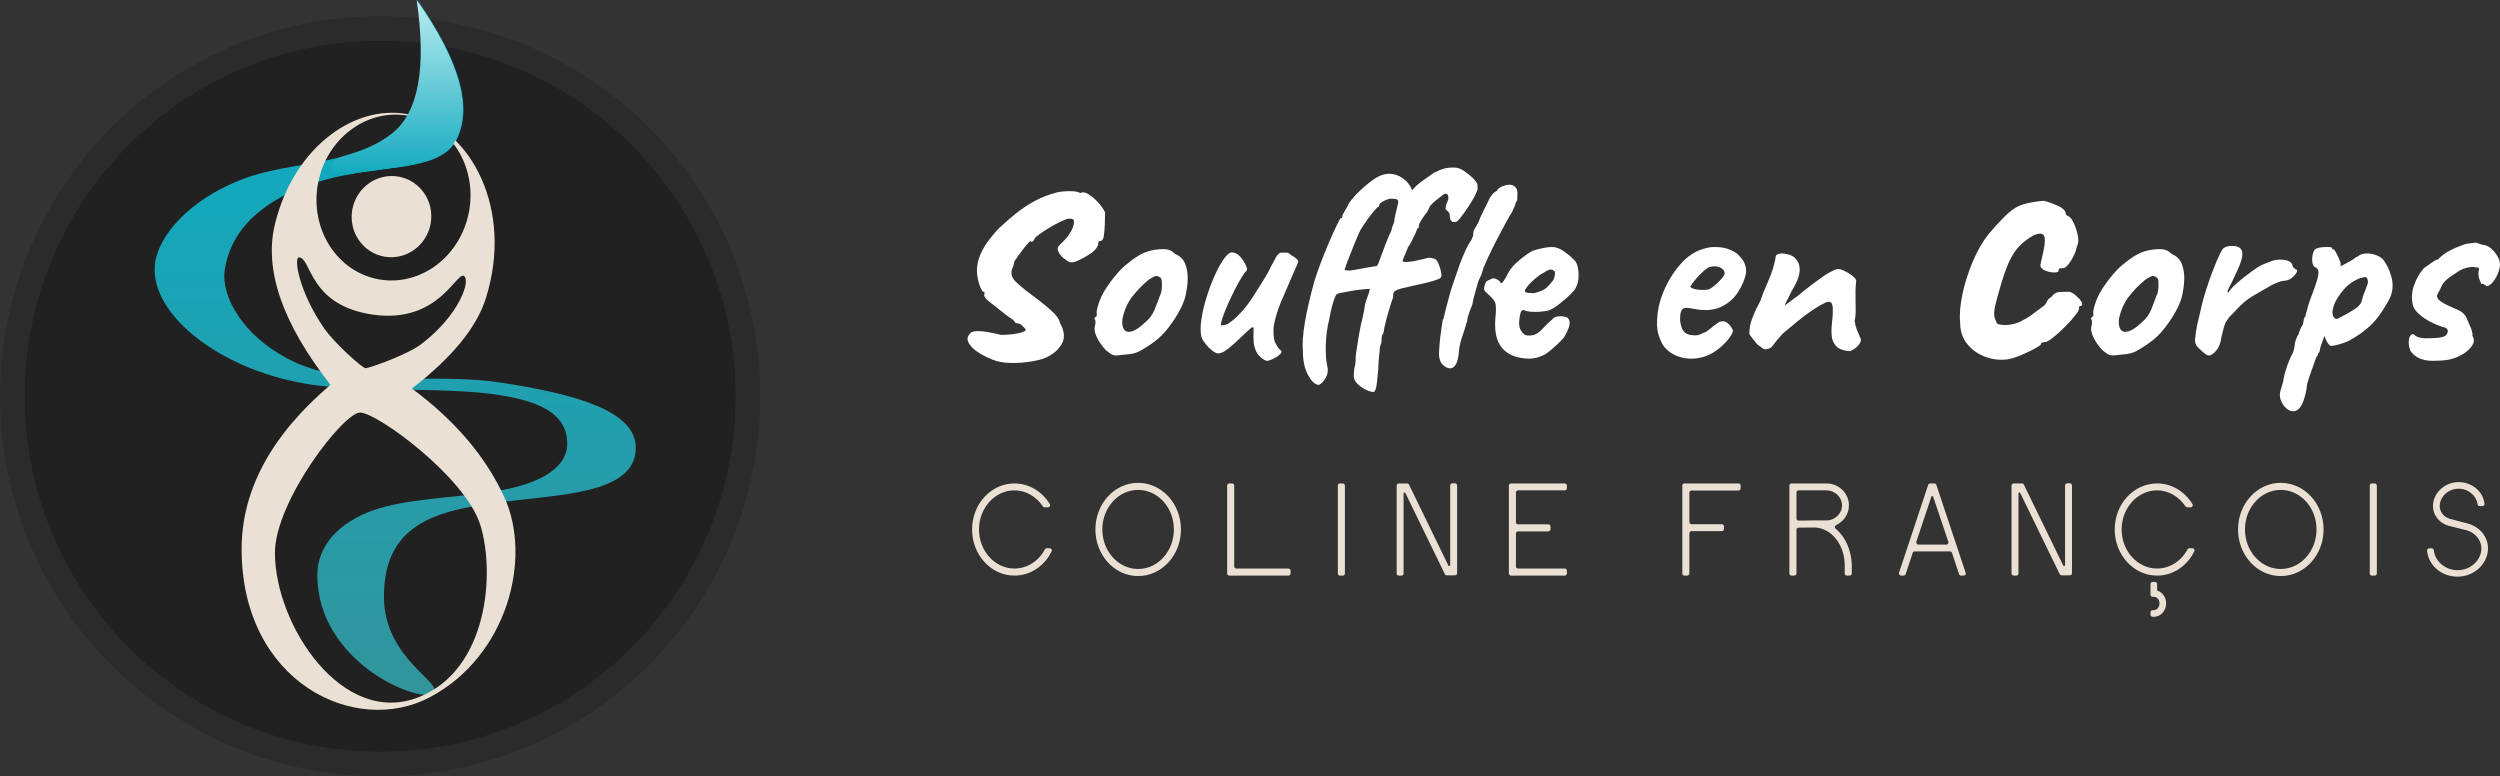 <svg xmlns="http://www.w3.org/2000/svg" width="2328" height="723" viewBox="0 0 2328 723"><rect x="0" y="0" width="2328" height="723" fill="#333333" stroke="none"/><defs><linearGradient id="a" x1="50%" x2="50%" y1="22.387%" y2="100%"><stop offset="0%" stop-color="#12A9BE"></stop><stop offset="100%" stop-color="#33949B"></stop></linearGradient><linearGradient id="b" x1="50%" x2="50%" y1="0%" y2="100%"><stop offset="0%" stop-color="#B8ECF0"></stop><stop offset="100%" stop-color="#12A9BE"></stop></linearGradient></defs><g fill="none" fill-rule="evenodd"><circle cx="354" cy="369" r="331" fill="#000" fill-opacity=".371" opacity=".646"></circle><circle cx="354" cy="369" r="354" fill="#000" fill-opacity=".371" opacity=".419"></circle><g transform="translate(144)"><path fill="url(#a)" d="M244.575,0 C284.624,57.225 296.692,100.853 280.777,130.882 C266.988,156.903 222.636,154.348 177.166,163.137 C171.476,164.237 165.769,165.514 160.101,167.047 C141.244,172.149 123.31,179.434 108.17,189.267 C85.603,203.924 69.243,224.243 65.284,251.432 C61.519,277.289 83.89,312.918 123.038,333.56 C133.173,338.904 144.432,343.244 156.653,346.15 C193.601,354.933 235.9,351.881 277.401,352.827 C293.119,353.185 308.722,354.117 323.876,356.482 C391.117,366.978 448,382.314 448,416.757 C448,478.754 307.621,451.992 248.022,487.365 C228.059,499.213 213.398,518.364 213.544,556.25 C213.769,614.803 272.383,637.191 258.592,645.801 C244.8,654.412 151.707,616.525 151.482,535.585 C151.405,508.273 171.636,486.521 203.2,475.31 C233.333,464.607 273.959,463.976 313.532,458.088 C377.386,448.588 384.214,424.672 384.214,413.313 C384.214,384.037 356.293,372.408 313.532,366.815 C300.599,365.123 285.678,364.23 269.873,363.683 C228.072,362.235 180.086,363.203 146.31,358.204 C136.333,356.728 126.63,354.701 117.281,352.199 C42.528,332.191 -9.638,281.791 1.498,239.377 C8.399,213.095 39.036,181.905 85.972,165.325 C89.743,163.993 93.639,162.803 97.633,161.719 C123.275,154.759 152.967,152.177 179.671,144.544 C195.337,140.066 209.974,133.851 222.163,123.994 C246.298,104.476 253.769,63.145 244.575,0 Z"></path><path fill="#EAE1D4" d="M239.568,107.249 C294.722,121.008 334.364,194.96 308.511,277.512 C299.94,304.879 276.959,332.969 239.568,361.783 C279.785,391.593 308.511,425.417 325.746,463.253 C351.6,520.007 328.543,610.583 256.804,648.993 C187.062,686.335 81,635.508 81,511.408 C81,456.373 108.577,405.352 163.731,358.343 C118.918,301.016 101.683,251.141 112.024,208.719 C130.044,134.8 189.647,94.796 239.568,107.249 Z M191.308,384.141 C175.796,384.141 112.024,466.692 112.024,514.847 C112.024,581.92 174.952,677.921 246.462,648.993 C310.429,623.117 317.129,533.765 303.34,489.05 C289.552,444.335 207.019,384.141 191.308,384.141 Z M134.431,239.676 C129.312,239.676 134.328,271.702 157.842,305.717 L158.56,306.749 C166.738,318.406 193.032,342.865 196.479,342.865 C199.926,342.865 235.324,330.286 248.186,320.507 C284.381,292.99 294.722,260.314 287.828,256.874 C280.934,253.434 263.698,301.589 203.373,292.99 C143.048,284.391 146.03,239.676 134.431,239.676 Z M151.99,171.559 C144.552,213.652 170.059,253.324 208.963,260.169 C247.867,267.014 285.434,238.44 292.873,196.347 C300.311,154.254 274.803,114.581 235.9,107.737 C196.996,100.892 159.428,129.466 151.99,171.559 Z M184.049,195.3 C187.686,174.721 206.972,160.913 227.127,164.459 C247.282,168.006 260.673,187.563 257.036,208.142 C253.4,228.72 234.113,242.528 213.958,238.982 C193.803,235.436 180.413,215.879 184.049,195.3 Z"></path><path fill="url(#b)" d="M243.992,0 C284.057,57.153 296.13,100.725 280.209,130.716 C266.414,156.704 222.045,154.152 176.558,162.93 C170.865,164.028 152.348,151.984 179.063,144.36 C194.735,139.889 209.379,133.681 221.572,123.837 C245.717,104.344 253.19,63.065 243.992,0 Z"></path></g><g fill-rule="nonzero" transform="translate(901 156)"><path fill="#FFF" d="M23.151,178.874 C14.753,175.461 8.64,171.865 4.811,168.086 C0.983,164.308 -0.561,160.956 0.18,158.03 C0.674,156.567 1.539,155.227 2.774,154.008 C3.967,152.829 6.604,152.278 10.683,152.352 L11.11,152.362 C15.432,152.484 22.163,153.642 31.302,155.836 C34.019,155.836 36.735,155.714 39.452,155.47 C42.169,155.227 44.701,154.861 47.047,154.373 C49.394,153.886 51.308,153.276 52.79,152.545 C54.025,152.058 54.396,151.387 53.902,150.534 C53.408,149.681 52.543,148.766 51.308,147.791 C50.32,146.572 49.209,145.78 47.974,145.414 C46.739,145.049 45.627,144.866 44.639,144.866 C44.145,143.647 43.096,142.428 41.49,141.209 C39.885,139.99 37.97,138.65 35.747,137.187 L33.85,135.658 C29.158,131.888 24.851,128.497 20.928,125.485 L20.325,125.015 C16.327,121.836 14.799,119.433 15.741,117.806 L15.741,115.978 C14.012,115.978 12.406,113.601 10.925,108.847 C9.443,104.093 8.702,99.766 8.702,95.866 C8.702,90.99 9.751,86.115 11.851,81.239 C13.95,76.363 16.667,71.731 20.002,67.343 C23.336,62.955 26.732,59.055 30.19,55.642 C34.883,51.254 39.885,46.927 45.195,42.66 C50.505,38.394 56.31,34.555 62.608,31.142 C68.907,27.729 75.884,25.047 83.541,23.097 C86.999,22.366 90.951,22 95.397,22 C99.843,22 103.054,22.609 105.029,23.828 C107.005,22.609 109.475,22.914 112.439,24.743 C115.403,26.571 118.367,29.07 121.331,32.239 C124.295,35.408 126.518,38.577 128,41.746 L127.994,43.358 C127.976,45.962 127.916,49.02 127.815,52.534 C127.691,56.8 127.383,60.517 126.889,63.687 C126.395,66.856 125.283,68.44 123.554,68.44 L122.628,68.623 C122.049,68.738 121.741,69.334 121.705,70.412 L121.702,70.634 C121.702,73.072 119.849,75.876 116.144,79.045 C111.451,82.214 107.005,84.774 102.807,86.724 C98.608,88.674 95.397,88.796 93.174,87.09 C91.692,86.115 90.333,85.139 89.098,84.164 C87.863,83.189 86.752,81.97 85.764,80.508 L84.838,78.862 C84.22,77.765 83.911,76.729 83.911,75.754 C83.911,74.779 84.282,73.865 85.023,73.011 L86.134,71.731 C89.592,68.562 92.248,65.637 94.1,62.955 C95.952,60.274 97.249,57.897 97.99,55.825 C98.731,53.753 99.102,52.107 99.102,50.888 C99.102,49.425 98.793,48.511 98.175,48.146 C97.558,47.78 96.261,47.597 94.285,47.597 C93.05,47.597 90.395,48.572 86.32,50.522 C82.244,52.473 77.984,54.85 73.538,57.653 C69.092,60.457 65.634,62.955 63.164,65.149 L62.67,65.996 C61.946,67.224 61.431,68.039 61.126,68.44 C60.756,68.928 60.076,69.172 59.088,69.172 C59.088,68.197 58.471,68.319 57.236,69.537 C56.001,70.756 54.519,72.463 52.79,74.657 C51.061,76.851 49.332,79.167 47.603,81.605 L46.091,83.747 C45.061,85.214 44.207,86.45 43.528,87.455 C43.301,89.467 42.816,91.324 42.07,93.028 L41.861,93.489 C40.996,95.317 40.687,97.207 40.934,99.157 C41.181,101.595 42.416,103.911 44.639,106.105 L45.216,106.666 C47.404,108.77 50.423,111.387 54.272,114.515 L56.864,116.423 C64.014,121.709 69.521,125.976 73.386,129.224 L73.723,129.508 C78.045,133.164 81.071,136.09 82.8,138.284 C84.529,140.478 85.64,142.672 86.134,144.866 C90.333,152.423 90.827,158.944 87.616,164.429 C84.405,169.915 79.466,174.12 72.797,177.045 C70.327,178.264 66.004,179.422 59.829,180.519 C53.655,181.616 47.171,182.104 40.379,181.982 C33.586,181.86 27.844,180.824 23.151,178.874 Z M139.021,175 C136.732,175 134.926,174.561 133.605,173.684 C132.285,172.806 130.655,171.577 128.718,169.997 C125.372,166.487 122.686,162.713 120.661,158.676 C118.635,154.638 117.887,151.128 118.415,148.144 C118.944,146.739 119.164,145.379 119.076,144.062 L118.944,142.088 C118.063,141.21 117.799,140.64 118.151,140.376 C118.503,140.113 118.855,139.63 119.208,138.928 C120.264,138.928 120.617,137.963 120.264,136.032 C119.912,134.628 120.485,131.6 121.982,126.948 C123.385,122.587 125.292,118.419 127.701,114.444 L128.562,113.045 C129.605,111.372 131.066,109.249 132.945,106.674 C135.058,103.778 137.392,100.882 139.946,97.985 C142.5,95.089 144.833,92.763 146.947,91.008 C151.35,87.322 155.444,84.338 159.231,82.056 C163.017,79.774 166.848,78.194 170.723,77.316 C174.597,76.439 178.604,76 182.743,76 C186.882,76 190.272,77.404 192.914,80.213 C196.965,81.968 199.826,84.338 201.5,87.322 C203.173,90.306 204.274,94.168 204.802,98.907 C205.33,104.173 204.802,110.624 203.217,118.259 C201.668,125.721 197.512,134.315 190.748,144.04 L190.272,144.721 C185.869,151.04 181.554,155.955 177.327,159.465 C173.1,162.976 168.433,166.223 163.326,169.207 C159.627,171.665 155.664,173.157 151.438,173.684 C147.211,174.21 143.072,174.649 139.021,175 Z M165.586,144.016 C169.457,140.687 172.228,137.008 173.9,132.978 L174.495,131.526 C175.998,127.825 177.603,123.578 179.311,118.785 C180.015,117.733 180.499,115.981 180.762,113.528 C181.026,111.075 181.07,108.666 180.894,106.3 C180.718,103.935 180.103,102.577 179.047,102.227 C177.463,101 175.88,100.693 174.296,101.307 C172.712,101.92 170.689,103.103 168.225,104.855 C162.946,109.235 158.064,114.273 153.576,119.967 C149.089,125.662 145.966,132.627 144.207,140.862 C143.679,145.243 144.163,148.528 145.658,150.718 C147.154,152.909 149.617,153.522 153.049,152.558 C156.48,151.595 160.659,148.747 165.586,144.016 Z M280.658,179.617 C279.431,180.319 277.81,180.056 275.794,178.827 C273.778,177.598 271.807,175.754 269.879,173.296 C268.652,171.189 267.731,169.038 267.118,166.844 C266.505,164.649 266.198,161.357 266.198,156.967 L266.277,155.235 C266.379,152.785 266.4,151.008 266.34,149.903 L266.329,149.725 C266.242,148.408 265.453,148.32 263.963,149.462 L263.535,149.8 C261.944,151.087 259.151,153.652 255.156,157.494 C250.774,161.884 246.611,165.615 242.668,168.687 C238.724,171.76 235.525,173.208 233.072,173.033 C231.845,173.033 230.18,172.243 228.076,170.662 C225.973,169.082 223.958,167.107 222.03,164.737 C220.102,162.366 218.699,160.128 217.823,158.021 C216.771,153.777 216.728,148.326 217.692,141.67 C218.656,135.013 220.277,128.041 222.555,120.755 C224.834,113.468 227.419,106.621 230.311,100.212 C233.203,93.804 236.095,88.624 238.987,84.674 C241.879,80.723 244.377,78.836 246.48,79.011 C249.459,79.362 252.045,80.811 254.236,83.357 C256.426,85.903 258.135,88.668 259.362,91.653 C260.063,92.882 260.37,93.935 260.282,94.813 C260.195,95.691 259.45,96.744 258.048,97.974 C256.47,100.08 254.586,103.109 252.395,107.06 C250.204,111.01 248.013,115.268 245.823,119.833 C243.632,124.398 241.704,128.743 240.039,132.87 L239.554,134.085 C238.142,137.664 237.12,140.639 236.489,143.009 L236.35,143.553 C235.792,145.824 235.838,146.96 236.489,146.96 C238.943,146.96 241.222,146.301 243.325,144.984 C245.428,143.667 248.057,141.517 251.212,138.532 C254.893,134.845 258.135,131.114 260.94,127.339 C263.744,123.564 266.636,119.218 269.616,114.302 C271.704,111.083 273.903,107.569 276.213,103.76 L277.358,101.86 C279.606,98.094 281.057,95.394 281.709,93.76 L287.23,83.488 C288.457,81.206 289.947,79.801 291.7,79.275 L297.747,79.275 C298.798,79.45 300.025,80.24 301.427,81.645 C302.83,82.347 304.275,83.313 305.765,84.542 C307.255,85.771 308,86.824 308,87.702 L307.432,89.098 C306.967,90.226 306.393,91.582 305.711,93.168 L302.089,101.479 C301.839,102.047 301.619,102.547 301.427,102.977 C298.097,110.527 294.899,117.945 291.831,125.232 C288.764,132.518 286.529,139.936 285.127,147.486 C284.777,149.944 284.733,152.797 284.996,156.046 C285.259,159.294 285.741,161.62 286.442,163.025 C286.967,164.078 287.625,165.263 288.413,166.58 C289.202,167.897 290.122,168.994 291.174,169.872 C292.751,170.926 292.708,172.243 291.043,173.823 C289.377,175.403 287.362,176.764 284.996,177.905 L284.117,178.322 C282.268,179.185 281.115,179.617 280.658,179.617 Z M378.788,208.687 C377.736,209.391 375.327,208.907 371.559,207.234 C367.791,205.561 364.68,203.316 362.227,200.498 C361,199.089 360.211,197.592 359.861,196.007 C359.51,194.422 359.598,191.428 360.124,187.026 C360.825,185.089 361.219,183.019 361.307,180.818 L361.397,178.326 C361.411,177.9 361.421,177.531 361.428,177.22 L361.443,176.211 C361.483,175.043 361.789,172.66 362.358,169.063 L363.421,162.402 L363.421,162.402 L364.519,155.628 C365.141,151.873 365.692,148.955 366.17,146.873 C366.17,146.697 366.257,146.257 366.433,145.553 C366.608,144.848 366.783,144.232 366.958,143.703 L367.442,141.548 L367.442,141.548 L368.404,137.364 C369.018,134.722 369.587,131.464 370.113,127.59 C370.934,124.453 371.756,121.896 372.577,119.92 L372.742,119.533 C373.618,117.507 374.231,115.35 374.582,113.061 C372.479,113.061 369.806,113.237 366.564,113.589 C363.322,113.941 360.018,114.426 356.653,115.042 L348.541,116.538 L348.541,116.538 L347.47,116.741 C345.478,117.136 344.351,117.494 344.088,117.816 C343.387,118.168 342.642,119.357 341.854,121.382 C341.065,123.407 340.233,126.049 339.357,129.307 C338.48,132.565 337.692,136.307 336.991,140.533 C334.888,148.634 333.749,156.955 333.573,165.497 L333.55,166.899 C333.449,174.73 333.895,180.559 334.888,184.384 C335.939,188.611 335.457,192.441 333.442,195.875 C331.426,199.309 329.367,201.467 327.264,202.347 C323.935,202.523 320.605,199.617 317.275,193.63 C313.945,187.642 312.28,180.334 312.28,171.704 C311.579,164.484 312.193,155.282 314.121,144.1 C316.048,132.917 318.94,120.369 322.795,106.457 C324.197,101.702 326.125,96.066 328.579,89.55 C331.032,83.034 333.617,76.607 336.333,70.267 L337.381,67.838 C339.673,62.554 341.734,58.037 343.563,54.285 L344.117,53.155 C345.898,49.546 347.028,47.501 347.506,47.021 C348.557,47.373 349.083,46.58 349.083,44.643 C349.083,44.35 349.57,43.384 350.543,41.745 L351.186,40.681 C352.588,38.391 353.902,35.926 355.129,33.284 C357.407,29.938 360.343,26.504 363.935,22.982 C367.528,19.46 371.208,16.246 374.976,13.34 C378.58,10.561 381.743,8.627 384.465,7.54 L384.834,7.396 C387.463,6.34 390.091,5.812 392.72,5.812 C397.101,5.812 401.307,7.22 405.338,10.038 C409.369,12.856 412.261,16.554 414.013,21.133 C416.992,17.611 420.497,14.485 424.528,11.755 L426.64,10.314 C429.677,8.225 432.127,6.46 433.992,5.019 C437.847,3.082 441.001,1.761 443.455,1.057 C445.909,0.352 448.975,0 452.656,0 C455.985,0 459.184,1.057 462.251,3.17 C465.317,5.283 467.99,7.396 470.268,9.51 L470.796,10.082 C472.924,12.407 474.15,13.978 474.474,14.793 C474.825,15.674 475,17.347 475,19.812 C474.649,21.573 473.598,24.083 471.846,27.341 C470.093,30.599 468.034,33.989 465.668,37.511 C463.302,41.033 461.111,44.071 459.096,46.624 L458.674,47.152 C456.89,49.354 455.672,50.455 455.022,50.455 C450.991,51.687 448.975,49.574 448.975,44.115 C448.975,42.882 448.318,41.693 447.004,40.549 L445.032,38.832 C445.032,38.303 445.164,37.291 445.427,35.794 C445.689,34.297 446.171,32.932 446.872,31.699 C447.749,29.938 447.968,28.177 447.53,26.416 C447.091,24.655 445.909,24.039 443.981,24.567 C443.488,24.897 442.571,25.576 441.231,26.602 L440.958,26.812 C439.468,27.957 437.891,29.19 436.226,30.511 C434.561,31.831 433.115,33.152 431.889,34.473 C430.662,35.794 430.048,36.718 430.048,37.247 L428.997,39.492 C428.296,40.989 426.982,42.882 425.054,45.171 C424.002,46.681 423.047,48.158 422.189,49.603 L421.768,50.323 C420.804,51.996 420.322,53.008 420.322,53.36 C420.322,54.065 420.278,54.813 420.191,55.606 C420.103,56.398 419.621,56.795 418.745,56.795 L417.956,59.172 L417.956,59.172 C417.43,60.757 416.467,62.782 415.065,65.248 C414.364,67.009 413.487,68.814 412.436,70.663 L412.05,71.33 C411.168,72.822 410.42,73.877 409.807,74.493 L410.07,74.493 L408.887,77.368 L407.92,79.705 C407.59,80.496 407.254,81.299 406.91,82.114 L406.39,83.347 C405.513,85.416 405.075,86.603 405.075,86.909 C405.075,87.613 406.18,87.965 408.39,87.965 C410.6,87.965 413.228,87.657 416.276,87.041 C419.324,86.425 422.25,85.764 425.054,85.06 L425.766,84.859 C427.832,84.288 429.26,84.003 430.048,84.003 C430.925,84.003 432.677,84.355 435.306,85.06 C436.708,86.028 437.891,87.767 438.855,90.277 C439.819,92.786 440.52,95.23 440.958,97.607 C441.396,99.985 441.352,101.526 440.826,102.23 C440.651,102.935 438.723,103.903 435.043,105.136 C431.363,106.369 427.683,107.337 424.002,108.042 L418.124,109.364 L418.124,109.364 L411.075,110.973 C408.99,111.455 407.062,111.908 405.292,112.332 L403.367,112.797 C400.475,113.501 399.029,114.117 399.029,114.646 C398.328,114.646 397.715,115.042 397.189,115.834 C396.663,116.627 396.4,117.287 396.4,117.816 C396.4,120.281 396.05,122.13 395.349,123.363 L395.107,124.103 C394.788,125.088 394.34,126.505 393.764,128.352 L393.509,129.17 C392.633,131.985 391.712,135.113 390.749,138.552 L390.281,140.246 C389.527,143.026 388.894,145.588 388.383,147.934 L388.139,149.087 C387.688,151.284 387.463,152.836 387.463,153.742 C386.411,154.974 385.798,156.515 385.623,158.364 C385.447,160.213 385.36,161.842 385.36,163.251 C384.659,164.66 384.221,165.937 384.045,167.082 C383.87,168.226 383.782,169.151 383.782,169.855 L383.782,170.912 C383.782,171.44 383.695,171.969 383.52,172.497 L383.202,175.803 C383.098,176.91 382.985,178.141 382.862,179.497 C382.599,182.403 382.468,185.265 382.468,188.082 L381.679,195.743 C381.504,198.032 381.197,200.542 380.759,203.272 C380.321,206.001 379.664,207.806 378.788,208.687 Z M351,95.471 L355.233,96 L355.46,95.994 C356.215,95.958 357.652,95.76 359.768,95.4 L362.152,94.983 C364.285,94.603 366.741,94.148 369.519,93.618 C373.222,92.913 377.102,92.295 381.159,91.766 L382.746,88.855 L384.386,84.293 C386.316,78.961 387.974,74.529 389.36,70.994 C391.123,66.496 392.887,62.394 394.651,58.69 L395.18,56.308 C395.18,55.955 395.577,54.897 396.37,53.133 C397.164,51.369 397.561,49.605 397.561,47.84 L398.156,44.985 C398.997,41.007 399.695,37.954 400.251,35.826 L400.471,35.007 C401.176,32.449 401.176,30.817 400.471,30.111 C399.765,29.406 397.825,29.053 394.651,29.053 C393.769,28.877 392.402,29.141 390.55,29.847 C388.698,30.552 387.023,31.39 385.524,32.361 C384.025,33.331 383.275,34.257 383.275,35.139 L383.275,36.197 C382.746,36.021 381.467,37.08 379.439,39.373 C377.411,41.666 375.118,44.577 372.561,48.105 C370.004,51.633 367.667,55.161 365.55,58.69 L365.119,59.616 C363.948,62.156 362.608,65.261 361.098,68.93 L359.691,72.389 C357.893,76.852 355.701,82.429 353.116,89.12 L351,95.471 Z M447.419,186.727 C445.015,185.844 443.073,184.477 441.593,182.624 C440.112,180.771 439.248,178.08 439,174.551 C439,172.257 439.178,168.86 439.535,164.36 C439.891,159.86 440.451,155.317 441.214,150.729 C441.214,150.446 441.239,150.136 441.288,149.797 L441.386,149.192 C441.425,148.931 441.444,148.737 441.444,148.611 L441.516,148.257 C441.6,147.811 441.689,147.25 441.78,146.574 L441.941,145.302 C442.102,143.952 442.298,142.817 442.531,141.896 L442.61,141.597 C442.877,140.626 443.011,140.582 443.011,141.464 L444.728,134.318 C445.408,131.671 446.115,128.956 446.847,126.173 L447.694,122.969 C448.359,120.475 448.971,118.23 449.53,116.235 L450.199,113.885 C450.623,112.432 450.901,111.567 451.033,111.289 L452.103,108.245 C452.816,106.216 453.512,104.163 454.192,102.087 C456.978,93.528 459.608,86.4 462.083,80.702 L462.347,80.097 C464.899,74.301 467.176,70.066 469.179,67.392 C469.339,66.924 469.57,66.353 469.869,65.68 L470.002,65.386 C470.366,64.584 470.639,63.915 470.821,63.38 C470.821,61.439 470.954,60.048 471.222,59.207 C471.489,58.366 471.89,57.572 472.425,56.825 C472.746,56.152 473.211,55.318 473.821,54.322 L474.029,53.983 C474.742,52.836 475.515,51.381 476.348,49.616 L477.347,46.704 C478.273,44.574 479.46,42.102 480.91,39.287 L481.941,37.292 C483.191,34.859 484.119,32.967 484.725,31.617 C485.26,30.029 486.33,28.132 487.934,25.926 C489.538,23.72 491.321,22.264 493.282,21.559 L493.015,21.294 C493.906,19.706 495.599,18.426 498.095,17.456 C500.591,16.485 502.641,16 504.245,16 C506.741,16 508.658,16.706 509.995,18.118 C511.332,19.529 512,21.47 512,23.941 L511.997,25.202 C511.987,27.199 511.951,28.676 511.889,29.632 C511.815,30.779 511.139,32.058 509.861,33.47 L510.128,33.47 C510.485,33.117 510.396,33.646 509.861,35.058 L509.62,35.678 C509.191,36.758 508.825,37.522 508.524,37.969 L507.956,39.359 C507.755,39.844 507.543,40.352 507.321,40.881 C506.875,41.94 506.385,42.734 505.85,43.263 L505.74,43.416 C505.159,44.25 503.883,46.498 501.912,50.159 L498.523,56.49 C497.109,59.142 495.585,62.012 493.951,65.1 C491.009,70.659 488.307,76.048 485.845,81.267 L484.545,84.042 C482.739,87.93 481.373,91.012 480.447,93.29 L479.244,97.261 C478.923,97.966 478.763,98.496 478.763,98.849 C478.281,100.084 477.773,101.319 477.238,102.555 C476.703,103.79 476.169,104.848 475.634,105.731 L471.088,122.142 L470.018,127.7 L467.612,133.664 L466.007,138.817 C465.702,139.725 465.494,140.697 465.385,141.734 L465.339,142.258 C465.25,143.494 464.938,144.376 464.403,144.905 C464.403,145.046 464.374,145.216 464.317,145.414 L464.269,145.567 C464.18,145.832 464.136,146.052 464.136,146.229 L463.954,146.928 C463.219,149.695 462.032,153.432 460.392,158.14 C458.703,162.988 457.654,168.285 457.245,174.032 L457.183,174.993 C457.183,175.136 457.158,175.279 457.108,175.423 L457.049,175.566 C456.96,175.758 456.916,175.949 456.916,176.139 C456.381,179.845 455.311,182.712 453.707,184.742 C452.103,186.771 450.007,187.433 447.419,186.727 Z M508.159,175.374 C501.317,172.589 496.58,168.064 493.948,161.798 C491.316,155.532 490.615,147.177 491.843,136.734 L491.902,135.743 C492.17,130.894 491.974,127.612 491.316,125.899 C490.615,124.072 489.299,122.287 487.369,120.547 C486.926,119.961 485.985,119.035 484.546,117.77 L483.684,117.022 C481.754,115.369 480.877,114.107 481.053,113.237 C480.877,112.018 481.14,110.495 481.842,108.668 C482.544,106.84 483.158,105.839 483.684,105.665 C484.708,105.23 485.762,104.735 486.846,104.179 L487.5,103.838 C488.816,103.142 489.825,102.968 490.527,103.316 C491.229,103.316 492.325,103.751 493.816,104.621 C495.308,105.491 496.053,106.275 496.053,106.971 C496.755,108.189 497.852,107.667 499.343,105.404 C500.834,103.142 502.457,100.27 504.212,96.789 C505.966,94.004 508.159,91.393 510.791,88.956 C513.423,86.519 516.098,84.3 518.818,82.299 C521.537,80.297 523.862,78.774 525.792,77.73 C526.623,77.4 528.202,76.914 530.529,76.272 L530.924,76.163 C533.468,75.467 536.143,74.901 538.951,74.466 C541.758,74.031 543.863,73.901 545.267,74.075 C548.425,74.249 551.758,75.554 555.267,77.991 C558.776,80.428 561.496,82.69 563.426,84.779 C565.706,86.345 567.242,88.739 568.031,91.959 C568.821,95.179 569.128,98.529 568.952,102.01 C568.777,105.491 568.075,108.45 566.847,110.887 C566.32,112.627 564.478,115.064 561.32,118.197 C558.162,121.33 554.697,124.333 550.925,127.204 C547.153,130.076 543.951,132.034 541.319,133.079 C539.038,133.601 536.319,133.993 533.161,134.254 C530.003,134.515 527.064,134.515 524.344,134.254 C521.625,133.993 519.739,133.601 518.686,133.079 C517.458,132.383 516.449,132.6 515.66,133.731 C514.87,134.863 514.212,137.865 513.686,142.739 C513.511,144.653 513.554,146.307 513.818,147.699 C514.081,149.092 514.388,150.136 514.739,150.832 C515.967,152.921 517.195,154.444 518.423,155.401 C519.651,156.358 521.932,156.663 525.266,156.315 C528.599,155.967 531.976,153.922 535.398,150.18 C538.819,146.437 541.933,143.435 544.74,141.172 C545.442,139.954 546.977,139.127 549.346,138.692 C551.714,138.257 554.565,138.474 557.899,139.345 C559.829,140.563 560.75,142.478 560.662,145.088 C560.575,147.699 559.127,151.528 556.32,156.576 C555.794,157.794 554.346,159.578 551.978,161.928 C549.609,164.278 547.065,166.628 544.346,168.977 L543.503,169.698 C541.16,171.677 539.204,173.134 537.635,174.068 C532.371,176.853 527.196,178.159 522.107,177.985 C517.019,177.811 512.37,176.94 508.159,175.374 Z M527.396,117 C530.06,116.294 532.324,115.588 534.188,114.882 C536.053,114.176 537.873,113.029 539.649,111.44 C541.424,109.852 543.466,107.469 545.775,104.292 C546.485,102.35 546.885,100.673 546.973,99.261 C547.062,97.849 546.929,96.967 546.574,96.614 C545.153,95.202 543.6,94.716 541.913,95.158 C540.226,95.599 538.406,96.525 536.452,97.938 C535.209,98.467 533.478,99.57 531.259,101.247 C529.039,102.924 526.908,104.777 524.866,106.807 C522.824,108.837 521.226,110.69 520.072,112.367 C518.918,114.044 518.696,115.058 519.406,115.411 C519.064,116.091 519.998,116.526 522.208,116.715 L523.605,116.816 C525.393,116.939 526.657,117 527.396,117 Z M693.593,172.773 C688.366,175.743 682.834,177.446 676.996,177.883 C671.159,178.32 665.714,177.534 660.661,175.524 C655.608,173.515 651.514,170.501 648.377,166.483 C646.635,164.211 644.98,160.586 643.411,155.607 C641.843,150.627 641.582,143.857 642.627,135.296 C643.673,127.259 646.156,119.135 650.076,110.923 C653.997,102.712 658.832,95.461 664.582,89.171 C670.332,82.881 676.604,78.601 683.4,76.33 C685.839,75.456 688.322,74.801 690.849,74.364 C693.375,73.927 696.729,73.884 700.911,74.233 C704.919,74.757 708.491,75.762 711.627,77.247 C714.763,78.732 717.028,80.348 718.422,82.095 C721.21,84.891 723.04,87.599 723.911,90.219 C724.782,92.84 725.131,95.374 724.956,97.82 C724.085,103.41 721.602,109.438 717.508,115.903 C713.413,122.367 707.707,127.172 700.388,130.317 C697.426,131.54 693.941,132.326 689.934,132.675 C686.06,133.013 680.802,132.535 674.16,131.24 L673.468,131.103 C669.286,130.229 666.542,130.666 665.235,132.413 C663.928,134.16 663.362,137.567 663.536,142.634 C663.885,145.779 664.625,148.531 665.758,150.889 C666.89,153.248 669.025,154.864 672.161,155.738 C676.169,156.437 679.044,156.48 680.786,155.869 L681.506,155.608 C683.117,155.007 685.055,154.177 687.32,153.117 C688.714,152.243 690.065,151.283 691.371,150.234 L695.292,147.089 C696.599,146.041 697.688,145.255 698.559,144.731 C699.43,144.032 700.301,143.595 701.172,143.42 C702.044,143.246 702.915,143.158 703.786,143.158 C705.703,143.333 707.532,144.381 709.275,146.303 C711.017,148.225 712.15,150.06 712.672,151.807 C712.672,153.204 711.801,155.17 710.059,157.703 C708.316,160.237 706.008,162.857 703.133,165.566 C700.258,168.274 697.078,170.676 693.593,172.773 Z M690.431,113.469 C691.645,112.939 693.423,111.701 695.764,109.755 C698.106,107.81 700.23,105.731 702.138,103.52 C704.046,101.31 705,99.585 705,98.347 C705,96.401 703.743,94.721 701.228,93.306 C698.713,91.891 695.461,91.626 691.472,92.51 C690.084,92.864 688.436,93.837 686.528,95.429 C684.621,97.02 682.713,98.833 680.805,100.867 C678.897,102.901 677.249,104.847 675.862,106.704 C674.474,108.561 673.52,110.02 673,111.082 C673.694,111.966 675.081,112.673 677.163,113.204 C679.244,113.735 681.542,114 684.057,114 C686.572,114 688.696,113.823 690.431,113.469 Z M821.205,171 C817.343,170.649 814.14,169.816 811.595,168.501 C809.05,167.186 806.987,164.511 805.408,160.478 C804.705,157.672 804.398,154.735 804.486,151.666 C804.561,149.035 804.733,146.469 805.002,143.968 L805.144,142.722 C805.495,139.829 805.671,137.33 805.671,135.225 L805.671,130.227 C805.32,127.597 804.662,125.975 803.696,125.361 C802.731,124.747 801.107,124.878 798.825,125.755 C795.139,127.509 791.146,129.833 786.846,132.726 C782.545,135.62 778.069,138.952 773.418,142.722 C768.766,146.492 763.983,150.482 759.068,154.691 L758.195,155.648 C754.774,159.421 752.213,162.522 750.511,164.95 C748.668,167.58 746.781,168.896 744.851,168.896 C743.446,169.597 741.954,169.422 740.375,168.369 C738.795,167.317 737.127,166.09 735.372,164.687 C734.319,163.484 733.105,161.992 731.729,160.21 L731.028,159.294 C729.36,157.102 728.351,155.655 728,154.954 C728,152.148 728.219,149.605 728.658,147.325 C729.097,145.046 729.799,142.678 730.765,140.223 L731.226,139.065 C732.1,136.896 733.131,134.476 734.319,131.805 C735.021,130.578 735.679,129.307 736.294,127.991 C736.908,126.676 737.654,125.229 738.532,123.651 C739.184,121.371 740.1,118.789 741.282,115.904 L741.559,115.233 C742.876,112.077 744.149,109.095 745.377,106.29 L746.005,104.792 C747.634,100.861 748.917,97.414 749.853,94.452 C750.906,91.12 751.784,87.525 752.486,83.667 C752.311,83.317 752.398,82.79 752.749,82.089 C753.1,81.387 753.627,80.949 754.329,80.774 L754.856,80.774 C756.084,79.897 758.41,79.765 761.833,80.379 C765.256,80.993 767.845,82.001 769.6,83.404 C773.286,86.561 775.041,90.682 774.866,95.768 C774.69,100.853 772.057,107.517 766.967,115.759 C765.875,118.254 764.748,120.574 763.587,122.722 L763.149,123.519 C761.833,125.887 761.175,127.509 761.175,128.386 L764.005,126.263 C764.627,125.794 765.294,125.287 766.007,124.742 L768.284,122.993 C770.214,121.503 771.882,120.319 773.286,119.442 C774.13,118.599 775.948,117.067 778.739,114.846 L779.078,114.576 C781.764,112.445 784.663,110.208 787.775,107.864 L788.82,107.079 C792.331,104.448 795.139,102.432 797.246,101.029 C799.048,99.719 801.308,98.372 804.028,96.986 L805.262,96.369 C807.868,95.091 809.497,94.452 810.147,94.452 C811.902,94.452 814.052,95.066 816.597,96.294 C819.143,97.521 821.512,98.968 823.706,100.634 C825.9,102.3 827.173,103.834 827.524,105.237 C827.524,105.861 827.455,106.658 827.316,107.628 L827.261,107.999 C827.085,109.139 826.997,110.148 826.997,111.024 C826.833,113.655 826.784,116.786 826.851,120.419 L826.866,121.152 C826.954,125.098 826.997,129.043 826.997,132.989 C826.997,136.935 826.646,140.486 825.944,143.643 L826.208,144.037 C826.383,144.3 826.559,144.695 826.734,145.221 C826.559,145.396 826.515,145.703 826.603,146.142 L826.734,146.799 C827.085,148.027 827.48,149.254 827.919,150.482 C828.303,151.556 828.788,152.731 829.373,154.007 L829.63,154.559 C830.332,156.05 831.122,157.935 832,160.215 C831.824,162.495 830.552,164.731 828.182,166.923 C825.813,169.115 823.487,170.474 821.205,171 Z M969.784,178.389 C962.633,179.611 955.544,179 948.516,176.556 C941.489,174.111 935.694,170.14 931.132,164.64 C926.57,159.14 924.289,152.48 924.289,144.658 C923.55,137.325 924.228,128.587 926.324,118.443 C928.42,108.3 931.625,98.095 935.941,87.829 C940.256,77.563 945.249,68.886 950.921,61.798 C955.852,55.931 960.784,50.554 965.716,45.666 C970.647,40.777 975.086,37.477 979.031,35.766 C982.302,34.377 986.291,33.262 991,32.421 L991.792,32.283 C996.847,31.428 1000.361,31 1002.333,31 C1006.279,31.978 1010.656,33.566 1015.464,35.766 C1020.272,37.966 1022.677,40.533 1022.677,43.466 L1024.526,45.299 C1026.005,45.299 1027.67,47.071 1029.519,50.615 C1031.369,54.159 1032.786,58.192 1033.773,62.714 C1034.759,67.236 1034.513,70.841 1033.033,73.53 C1032.047,78.174 1030.136,82.696 1027.3,87.096 C1024.464,91.495 1022.06,93.695 1020.087,93.695 C1019.101,93.695 1018.176,93.756 1017.313,93.879 C1016.45,94.001 1016.019,94.673 1016.019,95.895 C1016.019,97.117 1014.724,97.728 1012.135,97.728 C1009.546,97.728 1006.895,97.239 1004.183,96.262 C1001.47,95.284 999.744,93.818 999.004,91.862 C999.004,90.734 999.215,89.293 999.635,87.541 L999.918,86.394 C1000.283,84.891 1000.758,82.791 1001.342,80.093 L1001.963,77.197 C1003.443,70.353 1003.566,65.77 1002.333,63.448 C1001.1,61.126 998.018,60.942 993.086,62.898 C986.922,66.32 981.867,70.291 977.922,74.813 C974.103,79.189 970.69,85.225 967.68,92.92 L967.38,93.695 C964.432,101.411 961.201,112.033 957.689,125.563 L957.208,127.426 C955.729,133.048 955.544,137.448 956.654,140.625 L956.889,141.284 C957.894,144.04 958.741,145.531 959.428,145.758 C962.88,146.736 966.64,146.919 970.709,146.308 C974.778,145.697 978.168,144.658 980.881,143.192 C984.826,141.236 988.34,139.097 991.422,136.775 L992.989,135.599 C995.643,133.613 998.511,131.5 1001.594,129.259 C1002.754,128.569 1003.805,127.284 1004.747,125.403 L1004.922,125.043 C1005.909,122.965 1007.388,121.438 1009.361,120.46 C1011.334,117.527 1013.861,115.999 1016.943,115.877 C1020.026,115.755 1023.046,115.694 1026.005,115.694 C1027.978,116.182 1030.074,117.405 1032.293,119.36 C1034.513,121.315 1036.177,123.21 1037.287,125.043 C1038.396,126.876 1038.211,128.159 1036.732,128.893 C1035.746,128.893 1035.191,129.198 1035.067,129.809 L1034.882,130.726 C1035.376,131.788 1034.328,133.98 1031.739,137.302 C1029.149,140.625 1025.882,144.28 1021.937,148.267 C1017.991,152.254 1014.231,155.644 1010.656,158.436 L1009.954,158.975 C1006.748,161.407 1004.454,162.623 1003.073,162.623 C1000.607,162.623 999.374,163.357 999.374,164.823 C999.374,165.312 997.587,166.534 994.011,168.49 C990.436,170.445 986.367,172.4 981.805,174.356 C977.243,176.311 973.236,177.656 969.784,178.389 Z M1067.021,175 C1064.732,175 1062.926,174.561 1061.605,173.684 C1060.285,172.806 1058.655,171.577 1056.718,169.997 C1053.372,166.487 1050.686,162.713 1048.661,158.676 C1046.635,154.638 1045.887,151.128 1046.415,148.144 C1046.944,146.739 1047.164,145.379 1047.076,144.062 L1046.944,142.088 C1046.063,141.21 1045.799,140.64 1046.151,140.376 C1046.503,140.113 1046.855,139.63 1047.208,138.928 C1048.264,138.928 1048.617,137.963 1048.264,136.032 C1047.912,134.628 1048.485,131.6 1049.982,126.948 C1051.385,122.587 1053.292,118.419 1055.701,114.444 L1056.562,113.045 C1057.605,111.372 1059.066,109.249 1060.945,106.674 C1063.058,103.778 1065.392,100.882 1067.946,97.985 C1070.5,95.089 1072.833,92.763 1074.947,91.008 C1079.35,87.322 1083.444,84.338 1087.231,82.056 C1091.017,79.774 1094.848,78.194 1098.723,77.316 C1102.597,76.439 1106.604,76 1110.743,76 C1114.882,76 1118.272,77.404 1120.914,80.213 C1124.965,81.968 1127.826,84.338 1129.5,87.322 C1131.173,90.306 1132.274,94.168 1132.802,98.907 C1133.33,104.173 1132.802,110.624 1131.217,118.259 C1129.668,125.721 1125.512,134.315 1118.748,144.04 L1118.272,144.721 C1113.869,151.04 1109.554,155.955 1105.327,159.465 C1101.1,162.976 1096.433,166.223 1091.326,169.207 C1087.627,171.665 1083.664,173.157 1079.438,173.684 C1075.211,174.21 1071.072,174.649 1067.021,175 Z M1093.586,144.016 C1097.457,140.687 1100.228,137.008 1101.9,132.978 L1102.495,131.526 C1103.998,127.825 1105.603,123.578 1107.311,118.785 C1108.015,117.733 1108.499,115.981 1108.762,113.528 C1109.026,111.075 1109.07,108.666 1108.894,106.3 C1108.718,103.935 1108.103,102.577 1107.047,102.227 C1105.463,101 1103.88,100.693 1102.296,101.307 C1100.712,101.92 1098.689,103.103 1096.225,104.855 C1090.946,109.235 1086.064,114.273 1081.576,119.967 C1077.089,125.662 1073.966,132.627 1072.207,140.862 C1071.679,145.243 1072.163,148.528 1073.658,150.718 C1075.154,152.909 1077.617,153.522 1081.049,152.558 C1084.48,151.595 1088.659,148.747 1093.586,144.016 Z M1150.188,171.607 C1148.629,170.37 1146.94,168.78 1145.122,166.836 C1143.303,164.892 1142.654,162.153 1143.173,158.619 C1143.693,153.67 1144.386,149.297 1145.252,145.497 L1145.934,142.54 C1146.648,139.475 1147.46,136.087 1148.369,132.376 L1148.449,131.916 C1148.812,129.909 1149.58,126.786 1150.753,122.547 L1151.042,121.508 C1152.478,116.384 1154.253,110.817 1156.368,104.809 C1158.483,98.8 1160.666,93.101 1162.918,87.712 L1163.414,86.536 C1165.463,81.734 1167.29,78.105 1168.893,75.651 C1170.799,73.884 1173.613,73 1177.337,73 C1181.061,73 1183.615,73.707 1185.001,75.121 C1186.906,76.711 1187.512,79.494 1186.82,83.47 C1186.127,87.446 1183.702,93.587 1179.545,101.893 C1178.775,103.778 1177.835,105.768 1176.723,107.862 L1175.829,109.526 C1174.777,111.517 1174.024,113.17 1173.57,114.484 C1173.05,115.986 1173.223,116.649 1174.089,116.472 C1175.129,114.528 1177.034,112.275 1179.805,109.713 C1182.576,107.15 1185.521,104.632 1188.638,102.158 C1191.472,99.909 1194.163,97.879 1196.711,96.068 L1197.471,95.531 C1200.242,93.587 1202.148,92.35 1203.187,91.82 C1204.572,90.937 1206.175,90.186 1207.993,89.567 L1208.957,89.233 C1210.263,88.771 1211.197,88.396 1211.76,88.109 C1215.744,86.165 1220.117,85.414 1224.88,85.856 C1229.643,86.298 1232.544,87.844 1233.583,90.495 C1233.757,91.909 1234.32,92.969 1235.272,93.676 L1236.701,94.736 C1237.394,94.736 1237.784,95.001 1237.87,95.531 L1238,96.326 C1238,97.563 1236.831,99.331 1234.493,101.628 C1232.256,103.825 1229.822,105.053 1227.189,105.31 L1226.829,105.339 C1224.577,105.516 1222.585,105.957 1220.853,106.664 L1219.489,107.228 C1218.06,107.824 1216.437,108.52 1214.618,109.315 L1210.327,111.841 C1205.432,114.712 1200.93,117.316 1196.822,119.653 C1191.539,122.657 1186.127,127.252 1180.584,133.437 C1179.545,134.648 1178.442,135.795 1177.276,136.877 L1176.687,137.413 C1175.302,138.65 1173.916,140.417 1172.531,142.714 C1171.665,143.598 1170.799,145.542 1169.933,148.546 C1169.067,151.55 1168.33,154.422 1167.724,157.161 L1167.385,158.729 C1167.005,160.533 1166.815,161.645 1166.815,162.064 L1166.036,164.583 C1165.559,166.122 1164.792,167.623 1163.733,169.088 L1163.438,169.486 C1161.359,172.314 1159.324,174.081 1157.332,174.788 C1155.34,175.495 1152.959,174.435 1150.188,171.607 Z M1236.261,226.719 C1233.813,227.422 1231.322,226.807 1228.787,224.875 C1226.252,222.943 1224.329,220.308 1223.017,216.971 C1221.757,213.762 1221.668,210.472 1222.751,207.101 L1223.088,206.077 C1223.426,205.017 1223.884,203.511 1224.46,201.559 C1225.159,199.187 1225.596,197.124 1225.771,195.367 C1225.946,194.138 1226.47,192.074 1227.345,189.176 C1228.219,186.278 1229.224,183.424 1230.36,180.613 L1230.882,179.341 C1231.781,177.185 1232.525,175.589 1233.114,174.554 C1234.163,172.797 1234.906,170.778 1235.343,168.494 C1235.78,166.211 1235.999,164.455 1235.999,163.225 C1236.348,161.996 1236.829,160.591 1237.441,159.01 C1238.053,157.429 1238.709,156.2 1239.408,155.321 C1239.758,153.916 1240.282,152.379 1240.982,150.711 C1241.681,149.042 1242.468,147.593 1243.342,146.364 C1243.691,145.134 1243.997,143.641 1244.26,141.885 C1244.522,140.128 1245.003,139.162 1245.702,138.987 C1245.833,138.46 1245.94,137.933 1246.022,137.406 L1246.095,136.879 C1246.183,136.177 1246.489,135.211 1247.013,133.981 L1247.12,133.432 C1247.51,131.531 1248.261,128.903 1249.374,125.55 C1250.597,121.862 1252.084,117.822 1253.832,113.431 C1255.755,108.338 1257.066,103.903 1257.766,100.126 C1258.465,96.35 1257.503,93.935 1254.881,92.881 C1253.482,92.179 1252.608,90.574 1252.258,88.067 C1251.909,85.56 1252.084,82.969 1252.783,80.295 C1253.482,77.621 1254.531,76.02 1255.93,75.493 C1257.503,74.79 1259.427,74.351 1261.699,74.176 C1263.972,74 1266.027,73.956 1267.862,74.044 L1268.338,74.071 C1269.841,74.173 1270.513,74.383 1270.354,74.703 C1270.354,75.581 1270.791,76.108 1271.665,76.283 C1272.015,75.756 1272.758,76.486 1273.894,78.473 C1274.904,80.239 1275.88,82.205 1276.821,84.37 L1277.172,85.192 C1278.221,87.683 1278.746,89.368 1278.746,90.247 L1278.454,90.847 C1278.299,91.179 1278.221,91.374 1278.221,91.432 C1278.221,91.52 1278.571,91.564 1279.27,91.564 L1282.155,90.115 C1283.865,89.256 1285.678,88.259 1287.594,87.123 L1288.318,86.69 C1290.503,85.373 1291.946,84.363 1292.645,83.66 L1294.087,83.002 C1295.049,82.562 1295.88,81.992 1296.579,81.289 C1300.076,79.884 1303.878,79.62 1307.987,80.499 C1312.095,81.377 1315.374,82.958 1317.821,85.241 C1321.318,89.632 1323.984,95.077 1325.82,101.575 C1327.656,108.074 1327.35,114.397 1324.902,120.545 C1324.573,121.371 1323.895,122.703 1322.869,124.541 L1322.673,124.892 C1321.536,126.912 1320.444,128.756 1319.395,130.424 L1317.821,132.927 C1313.8,139.25 1309.385,144.519 1304.578,148.735 C1299.77,152.95 1294.568,156.639 1288.974,159.8 C1287.225,161.03 1284.821,162.171 1281.762,163.225 C1278.702,164.279 1275.905,165.069 1273.37,165.596 L1272.731,165.724 C1270.576,166.135 1269.259,166.18 1268.78,165.86 C1266.857,164.455 1265.109,161.469 1263.535,156.902 C1262.661,159.185 1261.831,161.425 1261.044,163.62 L1260.39,165.477 C1259.984,166.657 1259.721,167.487 1259.601,167.967 C1259.427,169.197 1259.252,170.207 1259.077,170.997 C1258.902,171.788 1258.465,172.446 1257.766,172.973 L1257.503,174.027 C1257.329,174.73 1256.717,175.783 1255.668,177.188 L1253.664,182.984 C1253.118,184.551 1252.621,185.963 1252.173,187.222 L1250.679,191.382 C1249.995,193.301 1249.429,194.937 1248.98,196.289 C1248.368,198.134 1247.8,200.11 1247.276,202.217 C1246.926,206.959 1245.833,211.965 1243.997,217.234 C1242.162,222.504 1239.583,225.665 1236.261,226.719 Z M1275.275,141 L1279.016,139.127 C1280.817,138.227 1282.853,137.138 1285.122,135.86 C1287.391,134.582 1289.522,133.289 1291.514,131.982 C1293.382,130.757 1294.754,129.646 1295.632,128.651 L1295.801,128.453 C1297.187,126.885 1297.966,125.621 1298.14,124.663 L1298.211,124.297 C1298.418,123.316 1298.827,121.826 1299.439,119.827 L1299.845,118.749 C1300.126,118.008 1300.429,117.224 1300.754,116.396 L1301.257,115.122 C1301.95,113.379 1302.557,111.724 1303.076,110.155 C1303.769,108.761 1304.072,107.324 1303.986,105.842 C1303.899,104.361 1303.336,103.098 1302.297,102.052 C1301.604,101.878 1300.002,102.139 1297.49,102.836 C1294.978,103.534 1292.12,104.928 1288.916,107.019 C1285.711,109.11 1282.55,112.159 1279.432,116.168 C1275.795,120.873 1273.37,125.099 1272.157,128.845 C1270.945,132.592 1270.685,135.554 1271.378,137.733 C1272.071,139.911 1273.37,141 1275.275,141 Z M1364.39,180 C1354.957,180 1348.07,176.989 1343.73,170.966 C1342.494,168.165 1341.921,165.295 1342.009,162.356 C1342.097,159.417 1342.759,157.283 1343.995,155.954 C1345.231,154.626 1346.732,154.936 1348.498,156.884 C1350.783,158.301 1354.048,159.01 1358.294,159.01 C1360.416,159.01 1362.315,158.965 1363.993,158.877 L1365.434,158.794 C1366.777,158.712 1368.283,158.607 1369.952,158.478 C1374.014,158.124 1376.618,156.884 1377.766,154.758 C1378.914,152.633 1378.605,150.862 1376.839,149.444 L1377.104,149.444 C1372.336,148.205 1367.657,146.433 1363.066,144.13 C1358.475,141.828 1354.59,139.215 1351.412,136.292 C1348.355,133.482 1346.524,130.795 1345.916,128.23 L1345.849,127.923 C1344.437,122.03 1344.79,115.996 1346.909,109.82 C1349.028,103.644 1352.118,98.253 1356.179,93.647 L1357.33,92.867 C1358.469,92.085 1359.839,91.121 1361.44,89.976 L1362.801,88.998 C1365.626,86.961 1367.657,85.853 1368.893,85.676 L1368.893,85.942 C1372.248,82.399 1376.044,79.521 1380.282,77.307 C1384.52,75.093 1389.47,73.036 1395.131,71.138 L1399.245,70.569 C1401.237,70.224 1403.009,70.036 1404.563,70.005 L1405.023,70 C1404.816,70 1405.232,70.177 1406.27,70.531 C1407.309,70.886 1408.182,71.151 1408.888,71.329 C1409.948,71.86 1411.007,72.126 1412.066,72.126 C1414.539,72.48 1416.967,73.764 1419.35,75.978 C1421.734,78.192 1423.677,80.74 1425.177,83.621 C1426.678,86.503 1427.252,89.225 1426.899,91.787 C1426.369,95.862 1424.868,99.891 1422.396,103.877 C1419.924,107.862 1417.276,110.121 1414.45,110.652 C1414.783,110.485 1414.489,110.162 1413.57,109.681 L1413.391,109.589 C1412.331,109.058 1411.36,108.527 1410.477,107.995 L1409.484,108.527 L1409.318,107.729 L1409.318,107.729 C1409.208,107.198 1408.976,106.578 1408.623,105.87 C1407.917,104.63 1407.431,103.301 1407.166,101.884 C1406.902,100.467 1406.857,98.873 1407.034,97.101 L1407.181,96.238 C1407.408,94.809 1407.448,93.946 1407.299,93.647 C1407.122,93.293 1406.056,93.027 1404.1,92.85 C1401.818,92.319 1398.911,92.54 1395.38,93.514 C1391.848,94.489 1388.612,96.127 1385.671,98.43 L1384.755,99.021 C1381.627,101.053 1379.298,102.716 1377.766,104.01 C1376.089,105.427 1374.808,106.8 1373.925,108.128 C1373.043,109.457 1372.087,111.388 1371.057,113.924 C1370.321,115.108 1369.688,116.188 1369.158,117.162 C1368.628,118.136 1368.363,119.033 1368.363,119.852 C1368.363,121.657 1369.864,123.502 1372.866,125.388 C1375.653,127.14 1379.735,129.139 1385.111,131.385 L1386.374,131.908 C1391.142,133.857 1394.276,136.514 1395.777,139.879 C1397.278,143.245 1398.646,146.433 1399.883,149.444 C1400.212,150.106 1400.58,151.269 1400.987,152.933 L1401.074,153.297 C1401.516,155.157 1401.56,156.264 1401.207,156.618 C1401.56,156.973 1401.737,157.327 1401.737,157.681 L1401.737,157.415 C1403.149,160.067 1402.929,162.855 1401.074,165.781 C1399.22,168.706 1396.351,171.365 1392.466,173.756 C1388.581,176.147 1384.167,177.874 1379.223,178.937 L1379.488,178.937 C1376.817,179.341 1374.198,179.619 1371.631,179.772 C1369.063,179.924 1366.65,180 1364.39,180 Z"></path><path fill="#EAE1D4" d="M43.68,373.42 C25.48,373.42 10.64,357.18 10.64,337.02 C10.64,317 25.48,300.62 43.68,300.62 C54.18,300.62 63.98,306.36 70.14,315.6 C70.56,316.16 71.26,316.44 71.82,316.44 L74.9,316.44 C76.44,316.44 77.42,314.76 76.58,313.36 C69.3,301.46 56.98,294.18 43.68,294.18 C21.84,294.18 4.2,313.36 4.2,337.02 C4.2,360.68 21.84,380 43.68,380 C58.22,380 71.254,371.371 78.039,357.906 L78.26,357.46 C78.96,356.2 77.98,354.52 76.58,354.52 L73.78,354.52 C73.08,354.52 72.38,354.94 71.96,355.64 C66.08,366.56 55.44,373.42 43.68,373.42 Z M198.7,337.02 C198.7,313.08 180.92,293.62 158.8,293.62 C136.82,293.62 119.04,313.08 119.04,337.02 C119.04,360.96 136.82,380.42 158.8,380.42 C180.92,380.42 198.7,360.96 198.7,337.02 Z M158.8,373.84 C140.46,373.84 125.48,357.32 125.48,337.02 C125.48,316.72 140.46,300.2 158.8,300.2 C177.28,300.2 192.12,316.72 192.12,337.02 C192.12,357.32 177.28,373.84 158.8,373.84 Z M298.7,373.42 L250.26,373.42 C249.14,373.42 248.3,372.58 248.3,371.46 L248.3,296.14 C248.3,295.02 247.32,294.18 246.2,294.18 L243.82,294.18 C242.7,294.18 241.72,295.02 241.72,296.14 L241.72,378.04 C241.72,379.16 242.7,380 243.82,380 L298.7,380 C299.82,380 300.8,379.16 300.8,378.04 L300.8,375.52 C300.8,374.4 299.82,373.42 298.7,373.42 Z M349.28,380 L346.76,380 C345.64,380 344.8,379.16 344.8,378.04 L344.8,296.14 C344.8,295.02 345.64,294.18 346.76,294.18 L349.28,294.18 C350.4,294.18 351.38,295.02 351.38,296.14 L351.38,378.04 C351.38,379.16 350.4,380 349.28,380 Z M449.42,296.14 L449.42,370.34 C449.42,371.148 448.255,371.567 447.792,370.727 L411.06,295.3 C410.78,294.6 410.08,294.18 409.38,294.18 L401.54,294.18 C400.42,294.18 399.58,295.02 399.58,296.14 L399.58,378.04 C399.58,379.16 400.42,380 401.54,380 L404.06,380 C405.18,380 406.02,379.16 406.02,378.04 L406.02,303.42 C406.02,302.44 407.28,302.3 407.7,303.14 L444.38,378.46 C444.66,379.3 445.36,379.72 446.2,379.72 L453.9,379.72 C455.02,379.72 455.86,378.88 455.86,377.76 L455.86,296.14 C455.86,295.02 455.02,294.04 453.9,294.04 L451.52,294.04 C450.4,294.04 449.42,295.02 449.42,296.14 Z M512.6,300.62 L556.14,300.62 C557.26,300.62 558.1,299.78 558.1,298.66 L558.1,296.14 C558.1,295.02 557.26,294.18 556.14,294.18 L506.02,294.18 C505.04,294.18 504.06,295.02 504.06,296.14 L504.06,378.04 C504.06,379.02 505.04,380 506.02,380 L556.14,380 C557.26,380 558.1,379.02 558.1,378.04 L558.1,375.52 C558.1,374.4 557.26,373.42 556.14,373.42 L512.6,373.42 C511.48,373.42 510.64,372.58 510.64,371.46 L510.64,340.8 C510.64,339.68 511.48,338.84 512.6,338.84 L540.88,338.84 C541.86,338.84 542.7,337.86 542.84,336.88 L542.84,334.22 C542.7,333.1 541.86,332.26 540.74,332.26 L512.6,332.26 C511.48,332.26 510.64,331.42 510.64,330.3 L510.64,302.58 C510.64,301.6 511.48,300.62 512.6,300.62 Z M717.92,294.18 L667.52,294.18 C666.4,294.18 665.56,295.02 665.56,296.14 L665.56,378.04 C665.56,379.16 666.4,380 667.52,380 L670.04,380 C671.16,380 672.14,379.16 672.14,378.04 L672.14,340.66 C672.14,339.54 672.98,338.56 674.1,338.56 L702.52,338.56 C703.5,338.56 704.34,337.72 704.34,336.6 L704.34,334.08 C704.34,332.96 703.5,332.12 702.38,332.12 L674.1,332.12 C672.98,332.12 672.14,331.14 672.14,330.02 L672.14,302.72 C672.14,301.6 672.98,300.76 674.1,300.76 L717.92,300.76 C719.04,300.76 719.88,299.78 719.88,298.66 L719.88,296.14 C719.88,295.02 719.04,294.18 717.92,294.18 Z M822.68,363.2 C821,352 815.68,342.48 808.26,336.18 C807.18,335.37 807.532,333.649 808.688,333.025 L808.82,332.96 C815.82,329.6 820.72,322.74 820.72,314.62 C820.72,303.28 811.34,294.18 799.72,294.18 L767.24,294.18 C766.12,294.18 765.28,295.02 765.28,296.14 L765.28,378.04 C765.28,379.16 766.12,380 767.24,380 L769.76,380 C770.88,380 771.86,379.16 771.86,378.04 L771.86,337.3 C771.86,336.18 772.7,335.34 773.82,335.34 L788.94,335.2 C804.48,335.76 816.8,351.3 816.8,370.48 L816.8,378.04 C816.8,379.16 817.64,380 818.76,380 L821.28,380 C822.4,380 823.38,379.16 823.38,378.04 L823.38,370.48 C823.38,367.96 823.1,365.58 822.68,363.2 Z M799.72,328.62 L788.24,328.62 L773.82,328.76 C772.7,328.9 771.86,327.92 771.86,326.8 L771.86,302.72 C771.86,302.02 772.14,301.32 772.7,300.9 L772.98,300.9 L773.12,300.76 L773.26,300.76 C773.377,300.643 773.591,300.624 773.74,300.621 L799.72,300.62 C807.7,300.62 814.28,306.92 814.28,314.62 C814.28,322.32 807.7,328.62 799.72,328.62 Z M900.28,294.18 L896.5,294.18 C895.66,294.18 894.82,294.74 894.54,295.44 L867.38,377.34 C866.96,378.6 867.94,380 869.34,380 L871.58,380 C872.56,380 873.26,379.44 873.54,378.6 L880.12,358.72 C880.4,357.88 881.24,357.46 882.08,357.46 L914.84,357.46 C915.54,357.46 916.38,357.88 916.66,358.72 L923.24,378.6 C923.52,379.44 924.36,380 925.2,380 L927.58,380 C928.98,380 929.96,378.6 929.4,377.34 L902.1,295.44 C901.82,294.74 900.98,294.18 900.28,294.18 Z M883.48,348.5 L897.48,306.5 C897.76,305.66 898.88,305.66 899.16,306.5 L913.3,348.5 C913.72,349.76 912.74,351.16 911.34,351.16 L885.44,351.16 C884.18,351.16 883.06,349.76 883.48,348.5 Z M1021.98,296.14 L1021.98,370.34 C1021.98,371.148 1020.815,371.567 1020.352,370.727 L983.62,295.3 C983.34,294.6 982.64,294.18 981.94,294.18 L974.1,294.18 C972.98,294.18 972.14,295.02 972.14,296.14 L972.14,378.04 C972.14,379.16 972.98,380 974.1,380 L976.62,380 C977.74,380 978.58,379.16 978.58,378.04 L978.58,303.42 C978.58,302.44 979.84,302.3 980.26,303.14 L1016.94,378.46 C1017.22,379.3 1017.92,379.72 1018.76,379.72 L1026.46,379.72 C1027.58,379.72 1028.42,378.88 1028.42,377.76 L1028.42,296.14 C1028.42,295.02 1027.58,294.04 1026.46,294.04 L1024.08,294.04 C1022.96,294.04 1021.98,295.02 1021.98,296.14 Z M1107.7,373.42 C1119.46,373.42 1130.1,366.56 1135.98,355.64 C1136.4,354.94 1137.1,354.52 1137.8,354.52 L1140.6,354.52 C1141.953,354.52 1142.914,356.09 1142.344,357.333 L1142.28,357.46 C1135.56,371.18 1122.4,380 1107.7,380 C1085.86,380 1068.22,360.68 1068.22,337.02 C1068.22,313.36 1085.86,294.18 1107.7,294.18 C1121,294.18 1133.32,301.46 1140.6,313.36 C1141.44,314.76 1140.46,316.44 1138.92,316.44 L1135.84,316.44 C1135.28,316.44 1134.58,316.16 1134.16,315.6 C1128,306.36 1118.2,300.62 1107.7,300.62 C1089.5,300.62 1074.66,317 1074.66,337.02 C1074.66,357.18 1089.5,373.42 1107.7,373.42 Z M1104.62,418.36 L1103.64,418.36 C1102.52,418.36 1101.54,417.52 1101.54,416.4 L1101.54,414.16 C1101.54,413.04 1102.52,412.2 1103.64,412.2 L1104.62,412.2 C1107.56,412.2 1109.94,409.26 1109.94,405.9 C1109.94,402.4 1107.56,399.74 1104.62,399.74 L1103.5,399.74 C1102.38,399.74 1101.54,398.76 1101.54,397.64 L1101.54,387.98 C1101.54,386.86 1102.38,385.88 1103.5,385.88 L1105.74,385.88 C1106.86,385.88 1107.7,386.86 1107.7,387.98 L1107.7,393.3 C1107.7,393.58 1107.98,394 1108.26,394.14 C1112.88,395.68 1116.1,400.44 1116.1,405.9 C1116.1,412.76 1111.06,418.36 1104.62,418.36 Z M1262.72,337.02 C1262.72,313.08 1244.94,293.62 1222.82,293.62 C1200.84,293.62 1183.06,313.08 1183.06,337.02 C1183.06,360.96 1200.84,380.42 1222.82,380.42 C1244.94,380.42 1262.72,360.96 1262.72,337.02 Z M1222.82,373.84 C1204.48,373.84 1189.5,357.32 1189.5,337.02 C1189.5,316.72 1204.48,300.2 1222.82,300.2 C1241.3,300.2 1256.14,316.72 1256.14,337.02 C1256.14,357.32 1241.3,373.84 1222.82,373.84 Z M1310.22,380 L1307.7,380 C1306.58,380 1305.74,379.16 1305.74,378.04 L1305.74,296.14 C1305.74,295.02 1306.58,294.18 1307.7,294.18 L1310.22,294.18 C1311.34,294.18 1312.32,295.02 1312.32,296.14 L1312.32,378.04 C1312.32,379.16 1311.34,380 1310.22,380 Z M1387.54,380.98 C1372.56,380.98 1360.66,370.76 1359.12,357.18 L1359.12,356.62 C1359.12,355.5 1360.1,354.52 1361.08,354.52 L1363.32,354.52 C1364.44,354.52 1365.42,355.5 1365.42,356.62 L1365.42,356.9 C1366.82,367.12 1376.34,374.96 1387.54,374.96 C1399.58,374.96 1409.66,365.72 1409.66,354.52 C1409.66,346.82 1403.64,339.68 1395.24,337.58 L1393.674,337.22 C1389.203,336.175 1382.593,334.516 1378.86,333.52 C1370.46,331 1364.58,323.72 1364.58,315.32 C1364.58,303.14 1375.5,292.92 1388.52,292.92 C1394.68,292.92 1400.14,295.02 1404.62,298.66 C1409.24,302.58 1411.9,307.48 1412.6,313.22 C1412.6,313.78 1412.46,314.34 1411.9,314.76 C1411.62,315.18 1411.06,315.32 1410.5,315.32 L1408.26,315.32 C1407,315.32 1406.16,314.62 1406.16,313.64 C1405.6,309.72 1403.64,306.08 1400.42,303.56 C1397.2,300.62 1393,299.08 1388.52,299.08 C1378.86,299.08 1370.88,306.5 1370.88,315.32 C1370.88,320.78 1374.8,325.68 1380.68,327.22 L1381.544,327.44 C1385.664,328.503 1392.73,330.508 1396.64,331.42 C1407.98,334.36 1415.82,343.74 1415.82,354.52 C1415.82,369.08 1402.94,380.98 1387.54,380.98 Z"></path></g></g></svg>